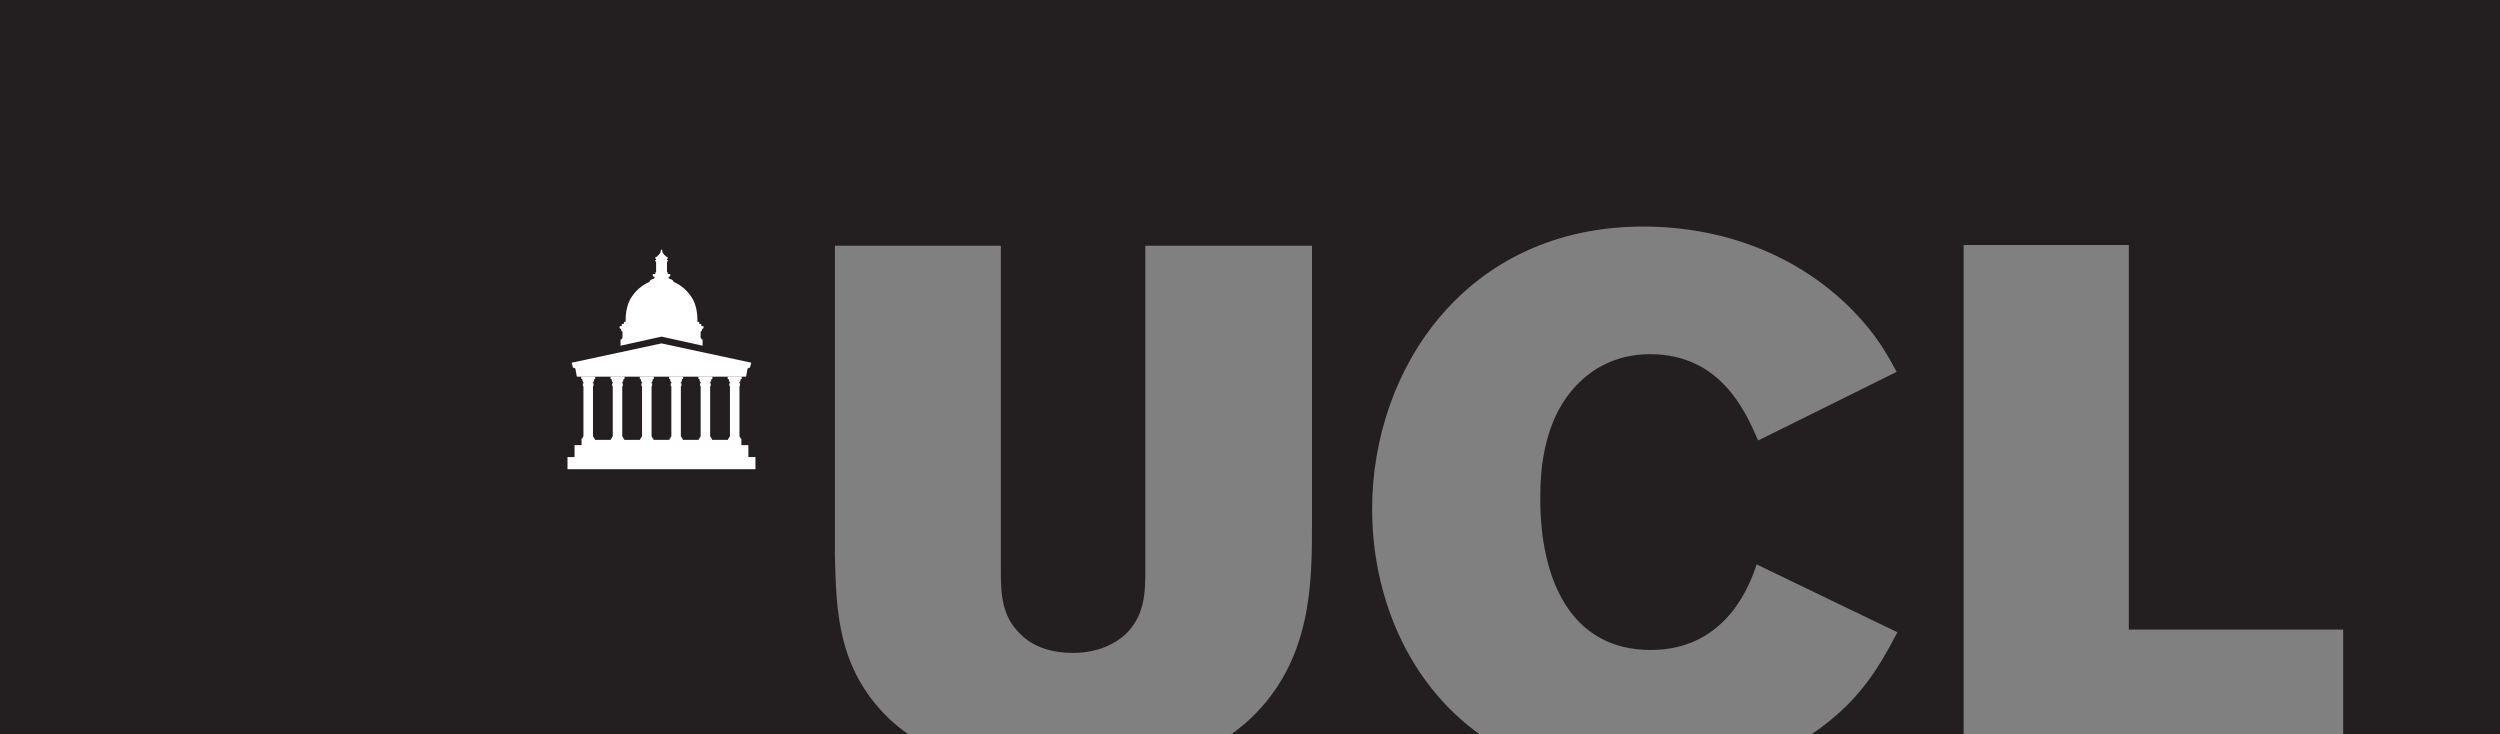 <?xml version="1.0" encoding="UTF-8" standalone="no"?>
<!DOCTYPE svg PUBLIC "-//W3C//DTD SVG 1.1//EN" "http://www.w3.org/Graphics/SVG/1.1/DTD/svg11.dtd">
<svg width="300" height="88.109" xmlns="http://www.w3.org/2000/svg" xmlns:xlink="http://www.w3.org/1999/xlink" version="1.1">
 <rect width="100%" height="100%" fill="#808080" stroke="none"/>
 <desc>Logo of University College London</desc>
 <g>
  <path fill="#231f20" fill-rule="nonzero" id="path22" d="m0,0l0,88.119l108.997,-0c-0.84,-0.595 -1.623,-1.226 -2.321,-1.893c-6.225,-6.019 -6.312,-13.01 -6.489,-19.561l0,-37.175l19.914,0l0,39.036c0,2.656 0.091,5.4 2.312,7.522c1.599,1.683 4.001,2.301 6.311,2.301c3.112,0 5.159,-1.152 6.315,-2.211c2.309,-2.213 2.398,-4.956 2.398,-7.612l0,-39.036l20.003,0l0,33.282c0,7.167 0,16.463 -7.378,23.455c-0.705,0.661 -1.484,1.291 -2.323,1.893l29.821,0c-8.779,-6.298 -12.904,-16.823 -12.904,-27.032c0,-16.817 11.292,-33.901 32.538,-33.901c9.513,0 18.58,3.365 25.16,10.094c2.668,2.743 3.913,4.866 5.245,7.343l-16.623,8.235c-1.603,-3.72 -4.624,-10.358 -12.982,-10.358c-4.356,0 -7.112,2.037 -8.445,3.364c-4.712,4.512 -4.712,11.594 -4.712,14.076c0,9.291 3.47,18.056 13.248,18.056c9.246,0 12.002,-8.145 12.714,-10.268l16.89,8.143c-1.601,3.009 -3.111,5.841 -6.131,8.85c-1.298,1.271 -2.703,2.399 -4.186,3.398l18.264,0l0,-58.719l19.822,0l0,46.151l25.725,0l0,12.569l18.818,-0.01l0,-88.109l-300,0"/>
  <path fill="#ffffff" fill-rule="nonzero" id="path24" d="m90.102,43.514c-0.038,-0.008 -10.728,-2.305 -10.728,-2.305c0,0 -10.703,2.3 -10.724,2.305c-0.058,0.012 -0.038,0.061 -0.038,0.061l0.148,0.548l0.031,-0.001l-0.004,0.001c0,0 0.166,-0.021 0.262,0.132l0.16,0.882c0,0 0.004,0.062 0.067,0.062c0.066,0 0.388,0 0.388,0l19.423,0c0,0 0.337,0 0.392,0c0.054,0 0.059,-0.045 0.059,-0.045l0.161,-0.882c0.092,-0.173 0.271,-0.149 0.271,-0.149l-0.004,-0.001l0.027,0.001l0.149,-0.548c0,0 0.021,-0.05 -0.038,-0.061"/>
  <path fill="#ffffff" fill-rule="nonzero" id="path26" d="m88.98,45.483c0.012,0 0.023,-0.009 0.023,-0.024l0,-0.274c0,-0.014 -0.011,-0.002 -0.023,-0.002l-1.63,0c-0.012,0 -0.026,-0.012 -0.026,0.002l0,0.274c0,0.015 0.014,0.024 0.026,0.024l0.069,0.001c0.033,0 0.035,0.033 0.035,0.065c0,0.041 0.018,0.253 0.166,0.381c0.022,0.019 0.016,0.071 -0.031,0.071c-0.004,0 -0.046,0 -0.05,0c-0.036,0 -0.038,0.025 -0.027,0.045c0.013,0.025 0.017,0.097 0.017,0.131c0,0.034 0,0.095 0,0.119c0,0.022 0.002,0.039 0.024,0.039c0.002,0 0.023,0 0.025,0c0,0 0.016,-0.002 0.016,0.017c0,0.016 0,0.023 0,0.023l0,5.994c-0.018,0.018 -0.081,0.083 -0.087,0.087c-0.004,0.005 -0.01,0.013 -0.01,0.022l0,0.102c0,0.007 -0.002,0.017 -0.008,0.022c-0.004,0.005 -0.013,0.007 -0.023,0.007l-0.075,0c-0.014,0 -0.026,0.012 -0.026,0.025c0,0 0,0.167 0,0.173l1.597,0c0,-0.006 0,-0.173 0,-0.173c0,-0.013 -0.011,-0.025 -0.023,-0.025l-0.075,0c-0.01,0 -0.018,-0.002 -0.024,-0.007c-0.004,-0.004 -0.007,-0.014 -0.007,-0.022l0,-0.102c0,-0.008 -0.002,-0.014 -0.01,-0.021c-0.01,-0.008 -0.062,-0.062 -0.087,-0.088l0,-5.994c0,0 0,-0.008 0,-0.023c0,-0.019 0.016,-0.017 0.016,-0.017c0.001,0 0.021,0 0.023,0c0.021,0 0.025,-0.017 0.025,-0.039c0,-0.024 0,-0.085 0,-0.119c0,-0.033 0.006,-0.106 0.018,-0.131c0.014,-0.02 0.01,-0.045 -0.029,-0.045c-0.002,0 -0.046,0 -0.048,0c-0.046,0 -0.052,-0.052 -0.033,-0.071c0.15,-0.122 0.166,-0.335 0.166,-0.376c0,-0.037 -0.002,-0.069 0.038,-0.069l0.067,-0.001"/>
  <path fill="#ffffff" fill-rule="nonzero" id="path28" d="m85.466,45.483c0.011,0 0.023,-0.009 0.023,-0.024l0,-0.274c0,-0.014 -0.012,-0.002 -0.023,-0.002l-1.633,0c-0.013,0 -0.023,-0.012 -0.023,0.002l0,0.274c0,0.015 0.01,0.024 0.023,0.024l0.071,0.001c0.032,0 0.034,0.033 0.034,0.065c0,0.041 0.019,0.253 0.166,0.381c0.021,0.019 0.013,0.071 -0.03,0.071c-0.004,0 -0.047,0 -0.049,0c-0.038,0 -0.042,0.025 -0.032,0.045c0.016,0.025 0.018,0.097 0.018,0.131c0,0.034 0,0.095 0,0.119c0,0.022 0.004,0.039 0.025,0.039l0.024,0c0,0 0.017,-0.002 0.017,0.017c0,0.016 0.002,0.023 0.002,0.023l0,5.994c-0.019,0.018 -0.085,0.083 -0.089,0.087c-0.005,0.005 -0.009,0.013 -0.009,0.022l0,0.102c0,0.007 0,0.017 -0.008,0.022c-0.004,0.005 -0.012,0.007 -0.022,0.007l-0.077,0c-0.011,0 -0.021,0.012 -0.021,0.025c0,0 0,0.167 0,0.173l1.593,0c0,-0.006 0,-0.173 0,-0.173c0,-0.013 -0.012,-0.025 -0.023,-0.025l-0.076,0c-0.009,0 -0.019,-0.002 -0.023,-0.007c-0.006,-0.004 -0.008,-0.014 -0.008,-0.022l0,-0.102c0,-0.008 -0.002,-0.014 -0.01,-0.021c-0.007,-0.008 -0.059,-0.062 -0.087,-0.088l0,-5.994c0,0 0,-0.008 0,-0.023c0,-0.019 0.018,-0.017 0.018,-0.017c0.002,0 0.02,0 0.022,0c0.021,0 0.023,-0.017 0.023,-0.039c0,-0.024 0,-0.085 0,-0.119c0,-0.033 0.008,-0.106 0.021,-0.131c0.01,-0.02 0.006,-0.045 -0.031,-0.045c-0.002,0 -0.044,0 -0.048,0c-0.046,0 -0.051,-0.052 -0.031,-0.071c0.15,-0.122 0.166,-0.335 0.166,-0.376c0,-0.037 -0.002,-0.069 0.037,-0.069l0.07,-0.001"/>
  <path fill="#ffffff" fill-rule="nonzero" id="path30" d="m81.949,45.483c0.014,0 0.022,-0.009 0.022,-0.024l0,-0.274c0,-0.014 -0.008,-0.002 -0.022,-0.002l-1.632,0c-0.014,0 -0.024,-0.012 -0.024,0.002l0,0.274c0,0.015 0.01,0.024 0.024,0.024l0.071,0.001c0.031,0 0.033,0.033 0.033,0.065c0,0.041 0.02,0.253 0.168,0.381c0.02,0.019 0.012,0.071 -0.031,0.071c-0.004,0 -0.048,0 -0.05,0c-0.038,0 -0.04,0.025 -0.029,0.045c0.013,0.025 0.017,0.097 0.017,0.131c0,0.034 0,0.095 0,0.119c0,0.022 0.002,0.039 0.022,0.039c0.002,0 0.025,0 0.027,0c0,0 0.018,-0.002 0.018,0.017c0,0.016 0,0.023 0,0.023l0,5.994c-0.018,0.018 -0.083,0.083 -0.089,0.087c-0.006,0.005 -0.01,0.013 -0.01,0.022l0,0.102c0,0.007 -0.002,0.017 -0.006,0.022c-0.006,0.005 -0.015,0.007 -0.023,0.007l-0.075,0c-0.012,0 -0.024,0.012 -0.024,0.025c0,0 0,0.167 0,0.173l1.594,0c0,-0.006 0,-0.173 0,-0.173c0,-0.013 -0.012,-0.025 -0.024,-0.025l-0.075,0c-0.01,0 -0.02,-0.002 -0.024,-0.007c-0.003,-0.004 -0.007,-0.014 -0.007,-0.022l0,-0.102c0,-0.008 -0.002,-0.014 -0.008,-0.021c-0.01,-0.008 -0.06,-0.062 -0.089,-0.088l0,-5.994c0,0 0,-0.008 0,-0.023c0,-0.019 0.018,-0.017 0.018,-0.017c0.002,0 0.019,0 0.019,0c0.026,0 0.027,-0.017 0.027,-0.039c0,-0.024 0,-0.085 0,-0.119c0,-0.033 0.006,-0.106 0.02,-0.131c0.01,-0.02 0.01,-0.045 -0.029,-0.045c-0.002,0 -0.046,0 -0.05,0c-0.046,0 -0.052,-0.052 -0.029,-0.071c0.148,-0.122 0.162,-0.335 0.162,-0.376c0,-0.037 0,-0.069 0.038,-0.069l0.069,-0.001"/>
  <path fill="#ffffff" fill-rule="nonzero" id="path32" d="m78.433,45.483c0.013,0 0.023,-0.009 0.023,-0.024l0,-0.274c0,-0.014 -0.01,-0.002 -0.023,-0.002l-1.633,0c-0.013,0 -0.021,-0.012 -0.021,0.002l0,0.274c0,0.015 0.008,0.024 0.021,0.024l0.07,0.001c0.033,0 0.035,0.033 0.035,0.065c0,0.041 0.019,0.253 0.168,0.381c0.021,0.019 0.011,0.071 -0.032,0.071c-0.003,0 -0.047,0 -0.049,0c-0.038,0 -0.04,0.025 -0.03,0.045c0.014,0.025 0.018,0.097 0.018,0.131c0,0.034 0,0.095 0,0.119c0,0.022 0.002,0.039 0.025,0.039c0,0 0.022,0 0.024,0c0,0 0.017,-0.002 0.017,0.017c0,0.016 0,0.023 0,0.023l0,5.994c-0.017,0.018 -0.083,0.083 -0.088,0.087c-0.004,0.005 -0.008,0.013 -0.008,0.022l0,0.102c0,0.007 -0.002,0.017 -0.008,0.022c-0.006,0.005 -0.016,0.007 -0.024,0.007l-0.075,0c-0.013,0 -0.023,0.012 -0.023,0.025c0,0 0,0.167 0,0.173l1.593,0c0,-0.006 0,-0.173 0,-0.173c0,-0.013 -0.01,-0.025 -0.023,-0.025l-0.076,0c-0.009,0 -0.017,-0.002 -0.023,-0.007c-0.004,-0.004 -0.006,-0.014 -0.006,-0.022l0,-0.102c0,-0.008 -0.002,-0.014 -0.01,-0.021c-0.009,-0.008 -0.061,-0.062 -0.086,-0.088l0,-5.994c0,0 -0.002,-0.008 -0.002,-0.023c0,-0.019 0.017,-0.017 0.017,-0.017c0.002,0 0.022,0 0.024,0c0.019,0 0.023,-0.017 0.023,-0.039c0,-0.024 0,-0.085 0,-0.119c0,-0.033 0.006,-0.106 0.02,-0.131c0.011,-0.02 0.007,-0.045 -0.03,-0.045c-0.004,0 -0.046,0 -0.048,0c-0.047,0 -0.053,-0.052 -0.033,-0.071c0.151,-0.122 0.166,-0.335 0.166,-0.376c0,-0.037 -0.002,-0.069 0.037,-0.069l0.07,-0.001"/>
  <path fill="#ffffff" fill-rule="nonzero" id="path34" d="m74.917,45.483c0.014,0 0.024,-0.009 0.024,-0.024l0,-0.274c0,-0.014 -0.01,-0.002 -0.024,-0.002l-1.63,0c-0.014,0 -0.024,-0.012 -0.024,0.002l0,0.274c0,0.015 0.01,0.024 0.024,0.024l0.067,0.001c0.035,0 0.037,0.033 0.037,0.065c0,0.041 0.02,0.253 0.168,0.381c0.02,0.019 0.012,0.071 -0.033,0.071c-0.002,0 -0.048,0 -0.05,0c-0.038,0 -0.04,0.025 -0.029,0.045c0.014,0.025 0.017,0.097 0.017,0.131c0,0.034 0,0.095 0,0.119c0,0.022 0.002,0.039 0.026,0.039c0.002,0 0.021,0 0.023,0c0,0 0.018,-0.002 0.018,0.017c0,0.016 0,0.023 0,0.023l0,5.994c-0.018,0.018 -0.083,0.083 -0.087,0.087c-0.006,0.005 -0.01,0.013 -0.01,0.022l0,0.102c0,0.007 -0.002,0.017 -0.008,0.022c-0.003,0.005 -0.013,0.007 -0.023,0.007l-0.073,0c-0.014,0 -0.026,0.012 -0.026,0.025c0,0 0,0.167 0,0.173l1.594,0c0,-0.006 0,-0.173 0,-0.173c0,-0.013 -0.01,-0.025 -0.022,-0.025l-0.077,0c-0.008,0 -0.016,-0.002 -0.021,-0.007c-0.006,-0.004 -0.008,-0.014 -0.008,-0.022l0,-0.102c0,-0.008 -0.002,-0.014 -0.01,-0.021c-0.008,-0.008 -0.062,-0.062 -0.089,-0.088l0,-5.994c0,0 0,-0.008 0,-0.023c0,-0.019 0.018,-0.017 0.018,-0.017c0.002,0 0.021,0 0.021,0c0.024,0 0.026,-0.017 0.026,-0.039c0,-0.024 0,-0.085 0,-0.119c0,-0.033 0.005,-0.106 0.019,-0.131c0.014,-0.02 0.01,-0.045 -0.029,-0.045c-0.002,0 -0.046,0 -0.05,0c-0.046,0 -0.052,-0.052 -0.031,-0.071c0.15,-0.122 0.166,-0.335 0.166,-0.376c0,-0.037 -0.002,-0.069 0.037,-0.069l0.069,-0.001"/>
  <path fill="#ffffff" fill-rule="nonzero" id="path36" d="m71.401,45.483c0.013,0 0.025,-0.009 0.025,-0.024l0,-0.274c0,-0.014 -0.012,-0.002 -0.025,-0.002l-1.631,0c-0.013,0 -0.023,-0.012 -0.023,0.002l0,0.274c0,0.015 0.01,0.024 0.023,0.024l0.07,0.001c0.033,0 0.035,0.033 0.035,0.065c0,0.041 0.019,0.253 0.168,0.381c0.019,0.019 0.011,0.071 -0.032,0.071c-0.003,0 -0.047,0 -0.051,0c-0.036,0 -0.038,0.025 -0.028,0.045c0.014,0.025 0.016,0.097 0.016,0.131c0,0.034 0,0.095 0,0.119c0,0.022 0.002,0.039 0.025,0.039l0.024,0c0,0 0.017,-0.002 0.017,0.017c0,0.016 0,0.023 0,0.023l0,5.994c-0.017,0.018 -0.081,0.083 -0.086,0.087c-0.006,0.005 -0.01,0.013 -0.01,0.022l0,0.102c0,0.007 -0.002,0.017 -0.006,0.022c-0.006,0.005 -0.016,0.007 -0.024,0.007l-0.075,0c-0.013,0 -0.025,0.012 -0.025,0.025c0,0 0,0.167 0,0.173l1.595,0c0,-0.006 0,-0.173 0,-0.173c0,-0.013 -0.01,-0.025 -0.023,-0.025l-0.077,0c-0.008,0 -0.018,-0.002 -0.022,-0.007c-0.006,-0.004 -0.008,-0.014 -0.008,-0.022l0,-0.102c0,-0.008 -0.002,-0.014 -0.008,-0.021c-0.009,-0.008 -0.063,-0.062 -0.088,-0.088l0,-5.994c0,0 0,-0.008 0,-0.023c0,-0.019 0.015,-0.017 0.015,-0.017c0.002,0 0.022,0 0.022,0c0.023,0 0.027,-0.017 0.027,-0.039c0,-0.024 0,-0.085 0,-0.119c0,-0.033 0.004,-0.106 0.02,-0.131c0.009,-0.02 0.007,-0.045 -0.03,-0.045c-0.004,0 -0.046,0 -0.049,0c-0.048,0 -0.052,-0.052 -0.032,-0.071c0.149,-0.122 0.164,-0.335 0.164,-0.376c0,-0.037 -0.002,-0.069 0.038,-0.069l0.068,-0.001"/>
  <path fill="#ffffff" fill-rule="nonzero" id="path38" d="m84.365,39.135c0,0 -0.132,0 -0.168,0c-0.044,0 -0.042,-0.037 -0.042,-0.037c0,0 0,-0.144 0,-0.181c0,-0.046 -0.045,-0.046 -0.045,-0.046c0,0 -0.123,0 -0.165,0c-0.045,0 -0.043,-0.041 -0.043,-0.041l0,-0.167c0,0 0,-0.037 -0.042,-0.037c-0.016,0 -0.072,0 -0.099,0c-0.035,0 -0.071,-0.029 -0.073,-0.077c-0.006,-0.228 0.073,-1.836 -0.776,-3c-0.669,-1 -1.59,-1.508 -2.098,-1.744c-0.01,-0.217 -0.319,-0.299 -0.453,-0.346c-0.072,-0.024 -0.133,-0.052 -0.133,-0.116c0,-0.003 -0.002,-0.071 -0.002,-0.074c0,-0.067 0.062,-0.094 0.154,-0.092c0.03,0.001 0.05,-0.024 0.05,-0.042l0,-0.195c0,-0.028 -0.025,-0.059 -0.065,-0.059c-0.068,0 -0.145,-0 -0.183,-0c-0.044,0 -0.065,-0.04 -0.065,-0.064c0,-0.04 0,-0.022 0,-0.098c0,-0.057 -0.044,-0.09 -0.079,-0.107l0,-1.2c0,-0.04 0.031,-0.035 0.057,-0.035c0.004,0 0.01,0 0.014,-0.002l0.004,0c0.015,0 0.029,-0.014 0.029,-0.029l0,-0.114c0,-0.017 -0.014,-0.029 -0.029,-0.029l-0.054,0c-0.019,-0.009 -0.033,-0.034 -0.033,-0.087c0,-0.055 0.017,-0.082 0.04,-0.086l0.046,0c0.015,0 0.029,-0.013 0.029,-0.029l0,-0.116c0,-0.015 -0.014,-0.028 -0.029,-0.028l-0.062,0c-0.027,-0.004 -0.046,-0.015 -0.073,-0.037c-0.204,-0.162 -0.41,-0.395 -0.41,-0.43c0,-0.019 0,-0.02 0,-0.043c0,-0.025 -0.025,-0.074 -0.081,-0.074c-0.054,0 -0.046,-0.056 -0.018,-0.056c0.02,0 0.024,-0.005 0.024,-0.032c0,-0.017 0,-0.047 0,-0.078c0,-0.035 -0.105,-0.179 -0.105,-0.179l-0.007,0c0,0 -0.107,0.145 -0.107,0.179c0,0.031 0,0.061 0,0.078c0,0.027 0.008,0.032 0.026,0.032c0.029,0 0.037,0.056 -0.016,0.056c-0.056,0 -0.081,0.049 -0.081,0.074c0,0.023 -0.002,0.024 -0.002,0.043c0,0.035 -0.206,0.268 -0.41,0.43c-0.027,0.021 -0.046,0.033 -0.073,0.037l-0.062,0c-0.015,0 -0.029,0.013 -0.029,0.028l0,0.116c0,0.016 0.014,0.029 0.029,0.029l0.048,0c0.022,0.005 0.038,0.031 0.038,0.086c0,0.054 -0.014,0.079 -0.033,0.087l-0.054,0c-0.015,0 -0.029,0.012 -0.029,0.029l0,0.114c0,0.015 0.014,0.029 0.029,0.029l0.004,0c0.006,0.002 0.01,0.002 0.014,0.002c0.027,0 0.059,-0.005 0.059,0.035l0,1.2c-0.035,0.017 -0.081,0.049 -0.081,0.107c0,0.076 0,0.058 0,0.098c0,0.024 -0.021,0.064 -0.065,0.064c-0.038,0 -0.117,0 -0.183,0c-0.04,0 -0.067,0.031 -0.067,0.059l0,0.195c0,0.018 0.023,0.044 0.05,0.042c0.093,-0.003 0.156,0.024 0.156,0.092c0,0.003 -0.002,0.071 -0.002,0.074c0,0.063 -0.063,0.092 -0.133,0.116c-0.134,0.047 -0.443,0.129 -0.451,0.346c-0.51,0.236 -1.433,0.744 -2.098,1.744c-0.851,1.164 -0.77,2.772 -0.778,3c-0.002,0.048 -0.037,0.077 -0.073,0.077c-0.025,0 -0.083,0 -0.099,0c-0.042,0 -0.042,0.037 -0.042,0.037l0,0.167c0,0 0.002,0.041 -0.042,0.041c-0.042,0 -0.167,0 -0.167,0c0,0 -0.042,0 -0.042,0.046c0,0.037 0,0.181 0,0.181c0,0 0.002,0.037 -0.046,0.037c-0.034,0 -0.168,0 -0.168,0c0,0 -0.046,0 -0.046,0.047c0,0.027 0,0.136 0,0.195c0,0.021 0.014,0.025 0.029,0.028c0.05,0.007 0.152,0.052 0.152,0.163c0,0.19 0.116,0.208 0.163,0.208l0,0.7c0,0.163 -0.127,0.227 -0.199,0.245c-0.015,0.002 -0.035,0.019 -0.035,0.039c0,0.019 0,0.721 0,0.721l4.918,-1.085l0.007,0l4.918,1.085c0,0 0,-0.702 0,-0.721c0,-0.02 -0.022,-0.037 -0.036,-0.039c-0.072,-0.017 -0.197,-0.082 -0.197,-0.245l0,-0.7c0.046,0 0.163,-0.018 0.163,-0.208c0,-0.111 0.102,-0.157 0.15,-0.163c0.017,-0.003 0.031,-0.007 0.031,-0.028c0,-0.059 0,-0.167 0,-0.195c0,-0.047 -0.048,-0.047 -0.048,-0.047"/>
  <path fill="#ffffff" fill-rule="nonzero" id="path40" d="m89.805,54.851l0,-1.437l-0.84,0l0,-0.628l-19.176,0l0,0.627l-0.842,0l0,1.436l-0.845,0l0,1.452l22.55,0.002l0,-1.451l-0.845,0"/>
 </g>
</svg>